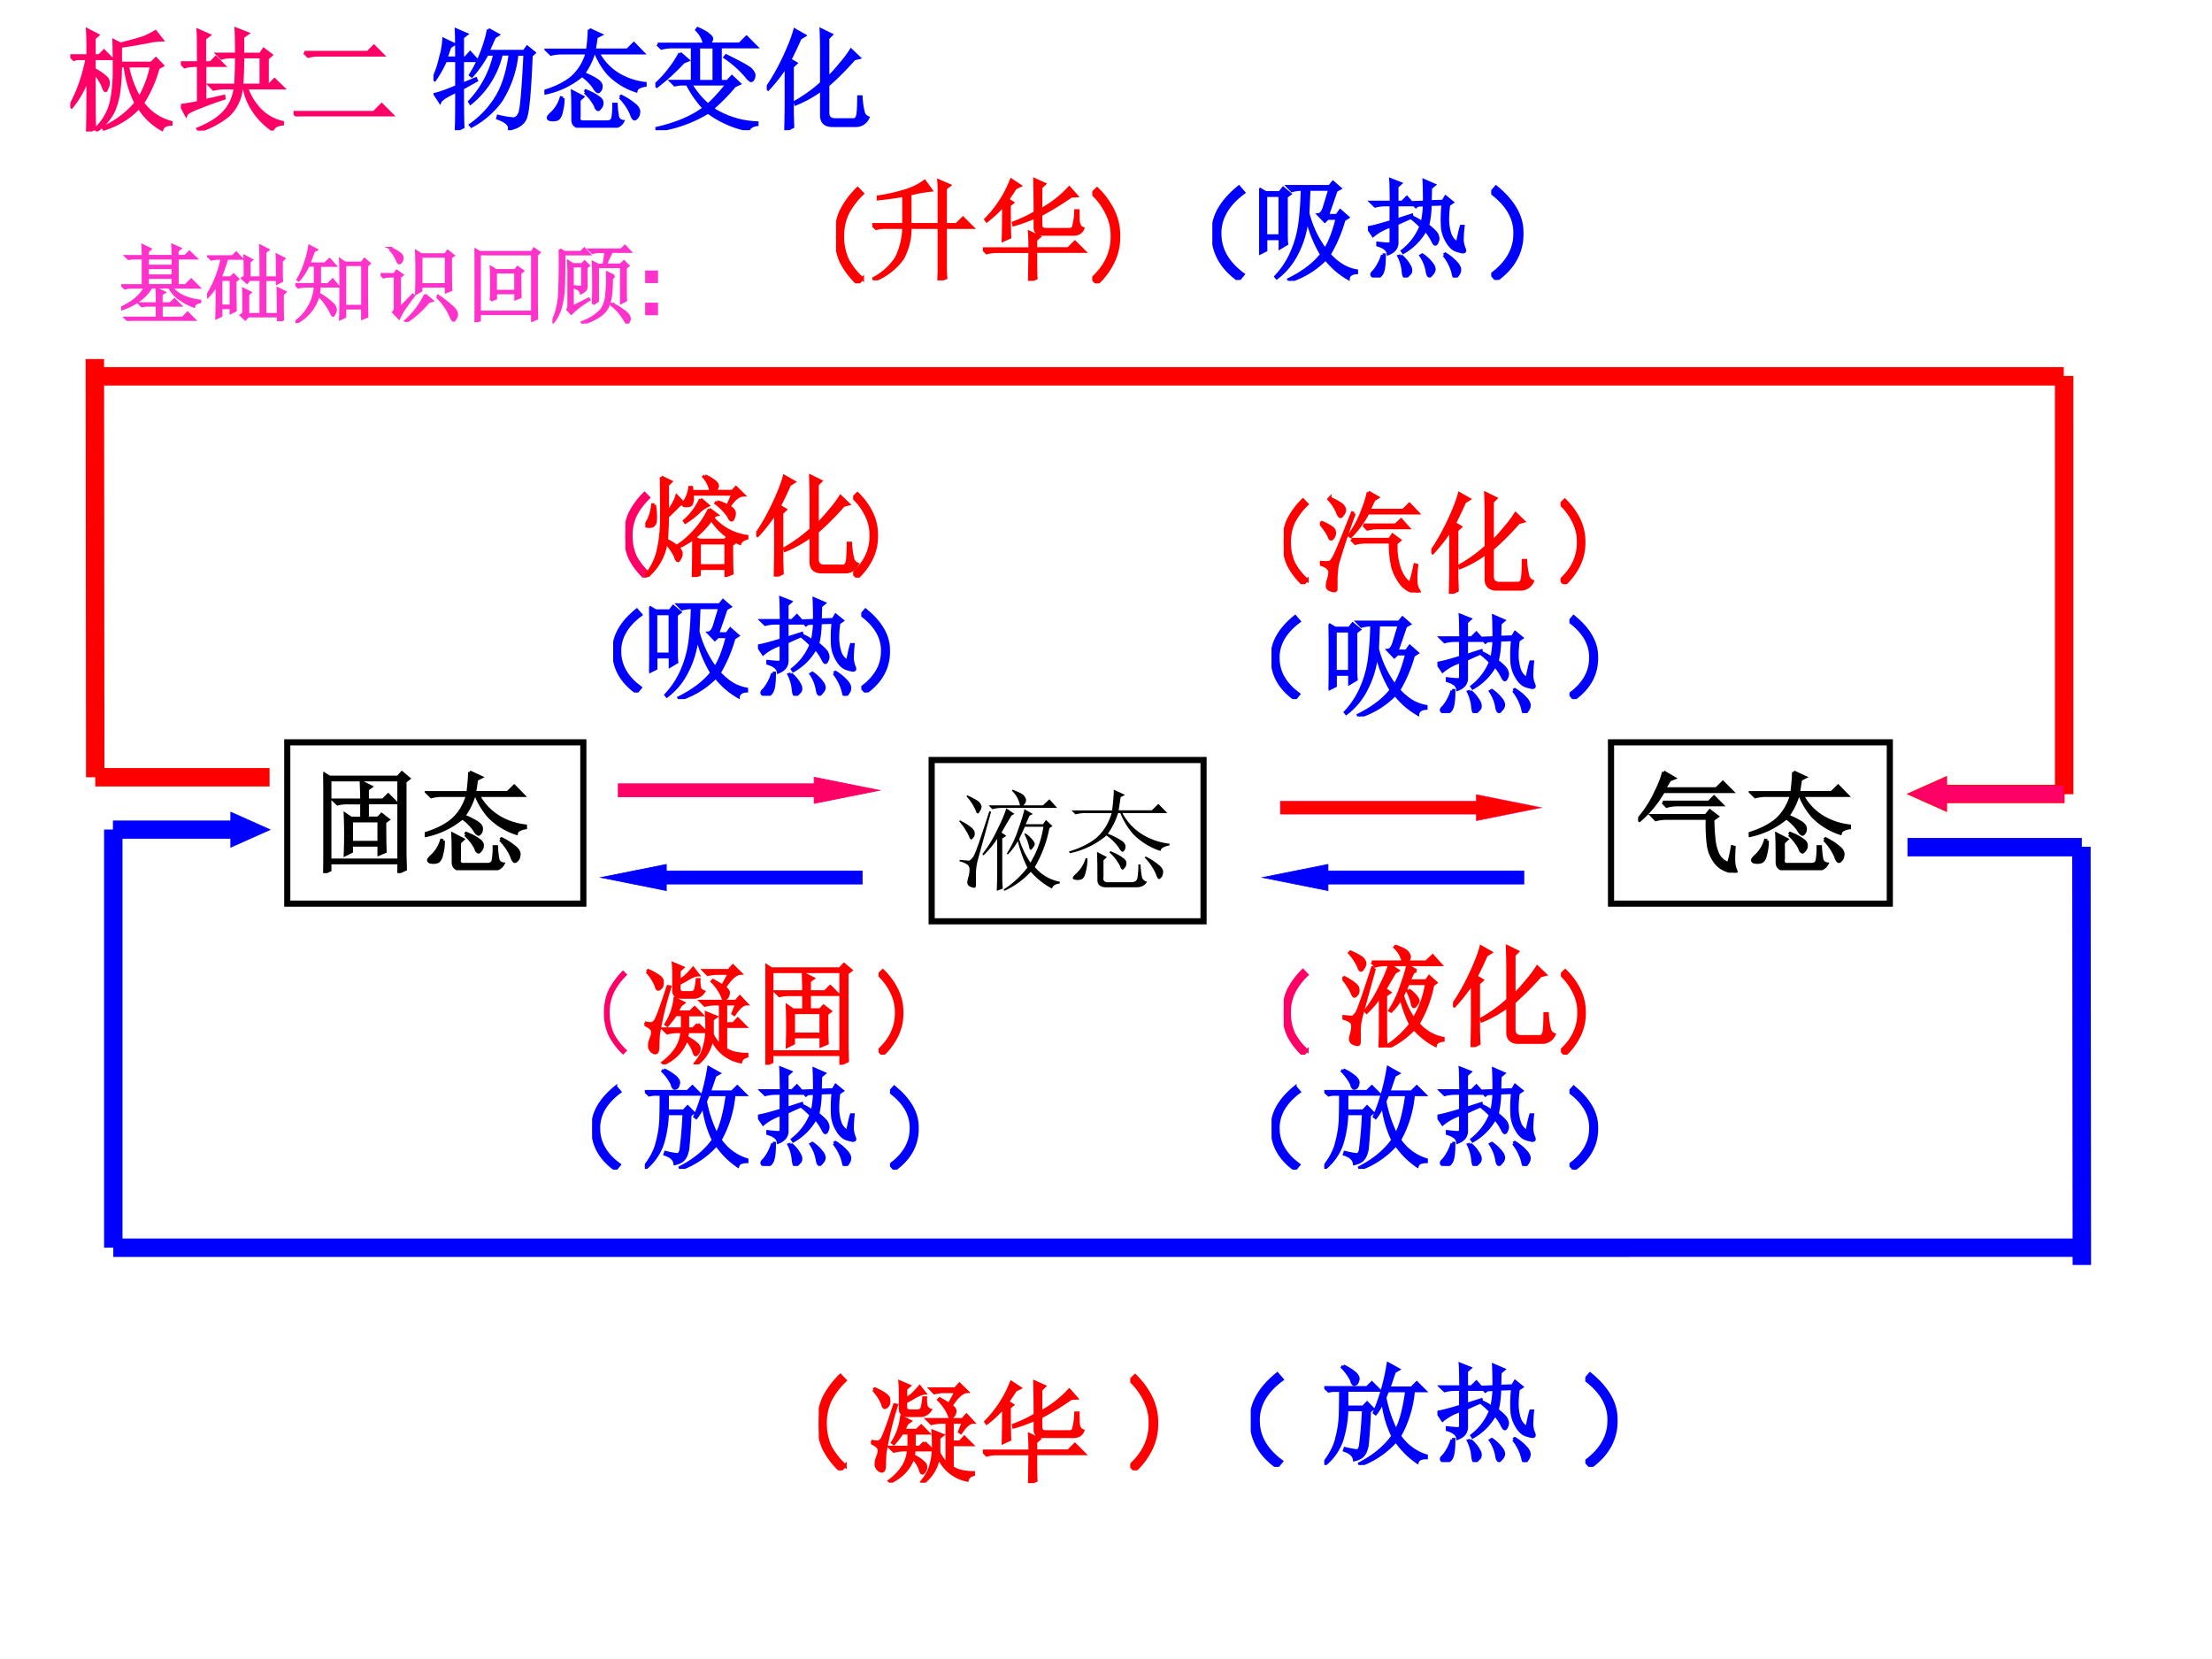 <svg xmlns="http://www.w3.org/2000/svg" xmlns:xlink="http://www.w3.org/1999/xlink" width="960" height="720" viewBox="0 0 720 540"><rect x="0" y="0" width="720" height="540" fill="#333333" stroke="none"/><g data-name="P"><clipPath id="a"><path fill-rule="evenodd" d="M0 540h720V0H0Z"/></clipPath><g clip-path="url(#a)"><path fill="#fff" fill-rule="evenodd" d="M0 540h720V0H0Z"/></g></g><g data-name="P"><path fill="red" fill-rule="evenodd" d="M416.75 260.75h63.75v-2.12l21.25 4.25-21.25 4.25V265h-63.75Z"/><path fill="none" stroke="#f06" stroke-miterlimit="10" stroke-width=".14" d="M416.75 260.75h63.75v-2.12l21.25 4.25-21.25 4.25V265h-63.75Z"/></g><g data-name="P"><symbol id="b"><path d="M-2147483500-2147483500Z"/></symbol><use xlink:href="#b" transform="matrix(32.04 0 0 -32.04 68805370000 -68805370000)"/><use xlink:href="#b" fill="none" stroke="#000" stroke-miterlimit="10" stroke-width=".029" transform="matrix(32.04 0 0 -32.04 68805370000 -68805370000)"/><symbol id="c"><path d="M.238.043.195 0a.72.72 0 0 0-.148.195.544.544 0 0 0-.047.23C0 .513.016.59.047.657a.776.776 0 0 0 .148.2L.238.812a.658.658 0 0 1-.136-.18.474.474 0 0 1-.043-.207.5.5 0 0 1 .043-.211.63.63 0 0 1 .136-.172Z"/></symbol><use xlink:href="#c" fill="#f06" transform="matrix(32.04 0 0 -32.04 203.56 188.018)"/><use xlink:href="#b" fill="#f06" transform="matrix(32.04 0 0 -32.04 68805370000 -68805370000)"/><use xlink:href="#b" fill="#f06" transform="matrix(32.04 0 0 -32.04 68805370000 -68805370000)"/><use xlink:href="#b" fill="#f06" transform="matrix(32.04 0 0 -32.04 68805370000 -68805370000)"/><use xlink:href="#b" fill="#f06" transform="matrix(32.04 0 0 -32.04 68805370000 -68805370000)"/><use xlink:href="#c" fill="none" stroke="#f06" stroke-miterlimit="10" stroke-width=".029" transform="matrix(32.04 0 0 -32.04 203.56 188.018)"/><use xlink:href="#b" fill="none" stroke="#f06" stroke-miterlimit="10" stroke-width=".029" transform="matrix(32.04 0 0 -32.04 68805370000 -68805370000)"/><use xlink:href="#b" fill="none" stroke="#f06" stroke-miterlimit="10" stroke-width=".029" transform="matrix(32.04 0 0 -32.04 68805370000 -68805370000)"/><use xlink:href="#b" fill="none" stroke="#f06" stroke-miterlimit="10" stroke-width=".029" transform="matrix(32.04 0 0 -32.04 68805370000 -68805370000)"/><use xlink:href="#b" fill="none" stroke="#f06" stroke-miterlimit="10" stroke-width=".029" transform="matrix(32.04 0 0 -32.04 68805370000 -68805370000)"/><symbol id="d"><path d="M.238.426a.508.508 0 0 0-.05-.23A.653.653 0 0 0 .043 0L0 .043c.06.055.104.112.133.172a.465.465 0 0 1 .047.21.441.441 0 0 1-.047.208.594.594 0 0 1-.133.18l.043.042A.701.701 0 0 0 .188.656a.508.508 0 0 0 .05-.23Z"/></symbol><use xlink:href="#d" fill="red" transform="matrix(32.04 0 0 -32.04 277.711 188.018)"/><use xlink:href="#d" fill="none" stroke="red" stroke-miterlimit="10" stroke-width=".029" transform="matrix(32.04 0 0 -32.04 277.711 188.018)"/><use xlink:href="#b" fill="red" transform="matrix(32.04 0 0 -32.04 68805370000 -68805370000)"/><use xlink:href="#b" fill="none" stroke="red" stroke-miterlimit="10" stroke-width=".029" transform="matrix(32.04 0 0 -32.04 68805370000 -68805370000)"/></g><g data-name="P"><symbol id="e"><path d="M.24.84.283.79C.134.68.063.552.068.41.07.272.14.152.278.05L.237 0C.076.115 0 .26.006.434c0 .143.077.278.234.406Z"/></symbol><use xlink:href="#e" fill="#00f" transform="matrix(32.04 0 0 -32.04 199.583 225.417)"/><use xlink:href="#e" fill="none" stroke="#00f" stroke-miterlimit="10" stroke-width=".029" transform="matrix(32.04 0 0 -32.04 199.583 225.417)"/><use xlink:href="#b" fill="#00f" transform="matrix(32.04 0 0 -32.04 68805370000 -68805370000)"/><use xlink:href="#b" fill="#00f" transform="matrix(32.04 0 0 -32.04 68805370000 -68805370000)"/><use xlink:href="#b" fill="#00f" transform="matrix(32.04 0 0 -32.04 68805370000 -68805370000)"/><use xlink:href="#b" fill="#00f" transform="matrix(32.04 0 0 -32.04 68805370000 -68805370000)"/><use xlink:href="#b" fill="none" stroke="#00f" stroke-miterlimit="10" stroke-width=".029" transform="matrix(32.04 0 0 -32.04 68805370000 -68805370000)"/><use xlink:href="#b" fill="none" stroke="#00f" stroke-miterlimit="10" stroke-width=".029" transform="matrix(32.04 0 0 -32.04 68805370000 -68805370000)"/><use xlink:href="#b" fill="none" stroke="#00f" stroke-miterlimit="10" stroke-width=".029" transform="matrix(32.04 0 0 -32.04 68805370000 -68805370000)"/><use xlink:href="#b" fill="none" stroke="#00f" stroke-miterlimit="10" stroke-width=".029" transform="matrix(32.04 0 0 -32.04 68805370000 -68805370000)"/><symbol id="f"><path d="M.043.84C.199.712.277.577.277.434.283.259.206.114.047 0L.004.05c.138.102.208.222.21.36C.22.553.149.68 0 .79l.043.05Z"/></symbol><use xlink:href="#f" fill="#00f" transform="matrix(32.04 0 0 -32.04 280.35 225.417)"/><use xlink:href="#f" fill="none" stroke="#00f" stroke-miterlimit="10" stroke-width=".029" transform="matrix(32.04 0 0 -32.04 280.35 225.417)"/><use xlink:href="#b" fill="#00f" transform="matrix(32.04 0 0 -32.04 68805370000 -68805370000)"/><use xlink:href="#b" fill="none" stroke="#00f" stroke-miterlimit="10" stroke-width=".029" transform="matrix(32.04 0 0 -32.04 68805370000 -68805370000)"/></g><g data-name="P"><use xlink:href="#b" transform="matrix(32.04 0 0 -32.04 68805370000 -68805370000)"/><use xlink:href="#c" fill="#f06" transform="matrix(32.04 0 0 -32.04 196.57 343.298)"/><use xlink:href="#b" fill="#f06" transform="matrix(32.04 0 0 -32.04 68805370000 -68805370000)"/><use xlink:href="#b" fill="#f06" transform="matrix(32.04 0 0 -32.04 68805370000 -68805370000)"/><use xlink:href="#b" fill="#f06" transform="matrix(32.04 0 0 -32.04 68805370000 -68805370000)"/><use xlink:href="#b" fill="#f06" transform="matrix(32.04 0 0 -32.04 68805370000 -68805370000)"/><use xlink:href="#b" fill="#f06" transform="matrix(32.04 0 0 -32.04 68805370000 -68805370000)"/><use xlink:href="#d" fill="red" transform="matrix(32.04 0 0 -32.04 285.971 343.298)"/><use xlink:href="#d" fill="none" stroke="red" stroke-miterlimit="10" stroke-width=".029" transform="matrix(32.04 0 0 -32.04 285.971 343.298)"/><use xlink:href="#b" fill="red" transform="matrix(32.04 0 0 -32.04 68805370000 -68805370000)"/><use xlink:href="#b" fill="none" stroke="red" stroke-miterlimit="10" stroke-width=".029" transform="matrix(32.04 0 0 -32.04 68805370000 -68805370000)"/></g><g data-name="P"><use xlink:href="#e" fill="#00f" transform="matrix(32.064 0 0 -32.064 192.727 380.718)"/><use xlink:href="#e" fill="none" stroke="#00f" stroke-miterlimit="10" stroke-width=".029" transform="matrix(32.064 0 0 -32.064 192.727 380.718)"/><use xlink:href="#b" fill="#00f" transform="matrix(32.064 0 0 -32.064 68856909000 -68856909000)"/><use xlink:href="#b" fill="#00f" transform="matrix(32.064 0 0 -32.064 68856909000 -68856909000)"/><use xlink:href="#b" fill="#00f" transform="matrix(32.064 0 0 -32.064 68856909000 -68856909000)"/><use xlink:href="#b" fill="#00f" transform="matrix(32.064 0 0 -32.064 68856909000 -68856909000)"/><use xlink:href="#b" fill="#00f" transform="matrix(32.064 0 0 -32.064 68856909000 -68856909000)"/><use xlink:href="#b" fill="none" stroke="#00f" stroke-miterlimit="10" stroke-width=".029" transform="matrix(32.064 0 0 -32.064 68856909000 -68856909000)"/><use xlink:href="#b" fill="none" stroke="#00f" stroke-miterlimit="10" stroke-width=".029" transform="matrix(32.064 0 0 -32.064 68856909000 -68856909000)"/><use xlink:href="#b" fill="none" stroke="#00f" stroke-miterlimit="10" stroke-width=".029" transform="matrix(32.064 0 0 -32.064 68856909000 -68856909000)"/><use xlink:href="#b" fill="none" stroke="#00f" stroke-miterlimit="10" stroke-width=".029" transform="matrix(32.064 0 0 -32.064 68856909000 -68856909000)"/><use xlink:href="#b" fill="none" stroke="#00f" stroke-miterlimit="10" stroke-width=".029" transform="matrix(32.064 0 0 -32.064 68856909000 -68856909000)"/><use xlink:href="#f" fill="#00f" transform="matrix(32.064 0 0 -32.064 289.692 380.718)"/><use xlink:href="#f" fill="none" stroke="#00f" stroke-miterlimit="10" stroke-width=".029" transform="matrix(32.064 0 0 -32.064 289.692 380.718)"/><use xlink:href="#b" fill="#00f" transform="matrix(32.064 0 0 -32.064 68856909000 -68856909000)"/></g><g data-name="P"><use xlink:href="#b" fill="red" transform="matrix(32.064 0 0 -32.064 68856909000 -68856909000)"/><use xlink:href="#b" fill="none" stroke="red" stroke-miterlimit="10" stroke-width=".029" transform="matrix(32.064 0 0 -32.064 68856909000 -68856909000)"/><use xlink:href="#c" fill="red" transform="matrix(32.064 0 0 -32.064 417.854 190.16)"/><use xlink:href="#b" fill="red" transform="matrix(32.064 0 0 -32.064 68856909000 -68856909000)"/><use xlink:href="#b" fill="red" transform="matrix(32.064 0 0 -32.064 68856909000 -68856909000)"/><use xlink:href="#b" fill="red" transform="matrix(32.064 0 0 -32.064 68856909000 -68856909000)"/><use xlink:href="#b" fill="red" transform="matrix(32.064 0 0 -32.064 68856909000 -68856909000)"/><use xlink:href="#b" fill="red" transform="matrix(32.064 0 0 -32.064 68856909000 -68856909000)"/><use xlink:href="#d" fill="red" transform="matrix(32.064 0 0 -32.064 507.95 190.16)"/><use xlink:href="#c" fill="none" stroke="red" stroke-miterlimit="10" stroke-width=".029" transform="matrix(32.064 0 0 -32.064 417.854 190.16)"/><use xlink:href="#b" fill="none" stroke="red" stroke-miterlimit="10" stroke-width=".029" transform="matrix(32.064 0 0 -32.064 68856909000 -68856909000)"/><use xlink:href="#b" fill="none" stroke="red" stroke-miterlimit="10" stroke-width=".029" transform="matrix(32.064 0 0 -32.064 68856909000 -68856909000)"/><use xlink:href="#b" fill="none" stroke="red" stroke-miterlimit="10" stroke-width=".029" transform="matrix(32.064 0 0 -32.064 68856909000 -68856909000)"/><use xlink:href="#b" fill="none" stroke="red" stroke-miterlimit="10" stroke-width=".029" transform="matrix(32.064 0 0 -32.064 68856909000 -68856909000)"/><use xlink:href="#b" fill="none" stroke="red" stroke-miterlimit="10" stroke-width=".029" transform="matrix(32.064 0 0 -32.064 68856909000 -68856909000)"/><use xlink:href="#d" fill="none" stroke="red" stroke-miterlimit="10" stroke-width=".029" transform="matrix(32.064 0 0 -32.064 507.95 190.16)"/><use xlink:href="#b" fill="red" transform="matrix(32.064 0 0 -32.064 68856909000 -68856909000)"/><use xlink:href="#b" fill="none" stroke="red" stroke-miterlimit="10" stroke-width=".029" transform="matrix(32.064 0 0 -32.064 68856909000 -68856909000)"/></g><g data-name="P"><use xlink:href="#e" fill="#00f" transform="matrix(32.04 0 0 -32.04 413.873 227.557)"/><use xlink:href="#e" fill="none" stroke="#00f" stroke-miterlimit="10" stroke-width=".029" transform="matrix(32.04 0 0 -32.04 413.873 227.557)"/><use xlink:href="#b" fill="#00f" transform="matrix(32.04 0 0 -32.04 68805370000 -68805370000)"/><use xlink:href="#b" fill="#00f" transform="matrix(32.04 0 0 -32.04 68805370000 -68805370000)"/><use xlink:href="#b" fill="#00f" transform="matrix(32.04 0 0 -32.04 68805370000 -68805370000)"/><use xlink:href="#b" fill="#00f" transform="matrix(32.04 0 0 -32.04 68805370000 -68805370000)"/><use xlink:href="#b" fill="#00f" transform="matrix(32.04 0 0 -32.04 68805370000 -68805370000)"/><use xlink:href="#b" fill="none" stroke="#00f" stroke-miterlimit="10" stroke-width=".029" transform="matrix(32.04 0 0 -32.04 68805370000 -68805370000)"/><use xlink:href="#b" fill="none" stroke="#00f" stroke-miterlimit="10" stroke-width=".029" transform="matrix(32.04 0 0 -32.04 68805370000 -68805370000)"/><use xlink:href="#b" fill="none" stroke="#00f" stroke-miterlimit="10" stroke-width=".029" transform="matrix(32.04 0 0 -32.04 68805370000 -68805370000)"/><use xlink:href="#b" fill="none" stroke="#00f" stroke-miterlimit="10" stroke-width=".029" transform="matrix(32.04 0 0 -32.04 68805370000 -68805370000)"/><use xlink:href="#b" fill="none" stroke="#00f" stroke-miterlimit="10" stroke-width=".029" transform="matrix(32.04 0 0 -32.04 68805370000 -68805370000)"/><use xlink:href="#f" fill="#00f" transform="matrix(32.04 0 0 -32.04 510.85 227.557)"/><use xlink:href="#f" fill="none" stroke="#00f" stroke-miterlimit="10" stroke-width=".029" transform="matrix(32.04 0 0 -32.04 510.85 227.557)"/><use xlink:href="#b" fill="#00f" transform="matrix(32.04 0 0 -32.04 68805370000 -68805370000)"/></g><g data-name="P"><use xlink:href="#b" transform="matrix(32.04 0 0 -32.04 68805370000 -68805370000)"/><use xlink:href="#b" fill="none" stroke="#000" stroke-miterlimit="10" stroke-width=".029" transform="matrix(32.04 0 0 -32.04 68805370000 -68805370000)"/><use xlink:href="#c" fill="#f06" transform="matrix(32.04 0 0 -32.04 417.85 343.298)"/><use xlink:href="#b" fill="#f06" transform="matrix(32.04 0 0 -32.04 68805370000 -68805370000)"/><use xlink:href="#b" fill="#f06" transform="matrix(32.04 0 0 -32.04 68805370000 -68805370000)"/><use xlink:href="#b" fill="#f06" transform="matrix(32.04 0 0 -32.04 68805370000 -68805370000)"/><use xlink:href="#b" fill="#f06" transform="matrix(32.04 0 0 -32.04 68805370000 -68805370000)"/><use xlink:href="#b" fill="#f06" transform="matrix(32.04 0 0 -32.04 68805370000 -68805370000)"/><use xlink:href="#c" fill="none" stroke="#f06" stroke-miterlimit="10" stroke-width=".029" transform="matrix(32.04 0 0 -32.04 417.85 343.298)"/><use xlink:href="#b" fill="none" stroke="#f06" stroke-miterlimit="10" stroke-width=".029" transform="matrix(32.04 0 0 -32.04 68805370000 -68805370000)"/><use xlink:href="#b" fill="none" stroke="#f06" stroke-miterlimit="10" stroke-width=".029" transform="matrix(32.04 0 0 -32.04 68805370000 -68805370000)"/><use xlink:href="#b" fill="none" stroke="#f06" stroke-miterlimit="10" stroke-width=".029" transform="matrix(32.04 0 0 -32.04 68805370000 -68805370000)"/><use xlink:href="#b" fill="none" stroke="#f06" stroke-miterlimit="10" stroke-width=".029" transform="matrix(32.04 0 0 -32.04 68805370000 -68805370000)"/><use xlink:href="#b" fill="none" stroke="#f06" stroke-miterlimit="10" stroke-width=".029" transform="matrix(32.04 0 0 -32.04 68805370000 -68805370000)"/><use xlink:href="#d" fill="red" transform="matrix(32.04 0 0 -32.04 508.091 343.298)"/><use xlink:href="#d" fill="none" stroke="red" stroke-miterlimit="10" stroke-width=".029" transform="matrix(32.04 0 0 -32.04 508.091 343.298)"/><use xlink:href="#b" fill="red" transform="matrix(32.04 0 0 -32.04 68805370000 -68805370000)"/><use xlink:href="#b" fill="none" stroke="red" stroke-miterlimit="10" stroke-width=".029" transform="matrix(32.04 0 0 -32.04 68805370000 -68805370000)"/></g><g data-name="P"><use xlink:href="#e" fill="#00f" transform="matrix(32.064 0 0 -32.064 413.887 380.718)"/><use xlink:href="#e" fill="none" stroke="#00f" stroke-miterlimit="10" stroke-width=".029" transform="matrix(32.064 0 0 -32.064 413.887 380.718)"/><use xlink:href="#b" fill="#00f" transform="matrix(32.064 0 0 -32.064 68856909000 -68856909000)"/><use xlink:href="#b" fill="#00f" transform="matrix(32.064 0 0 -32.064 68856909000 -68856909000)"/><use xlink:href="#b" fill="#00f" transform="matrix(32.064 0 0 -32.064 68856909000 -68856909000)"/><use xlink:href="#b" fill="#00f" transform="matrix(32.064 0 0 -32.064 68856909000 -68856909000)"/><use xlink:href="#b" fill="#00f" transform="matrix(32.064 0 0 -32.064 68856909000 -68856909000)"/><use xlink:href="#b" fill="none" stroke="#00f" stroke-miterlimit="10" stroke-width=".029" transform="matrix(32.064 0 0 -32.064 68856909000 -68856909000)"/><use xlink:href="#b" fill="none" stroke="#00f" stroke-miterlimit="10" stroke-width=".029" transform="matrix(32.064 0 0 -32.064 68856909000 -68856909000)"/><use xlink:href="#b" fill="none" stroke="#00f" stroke-miterlimit="10" stroke-width=".029" transform="matrix(32.064 0 0 -32.064 68856909000 -68856909000)"/><use xlink:href="#b" fill="none" stroke="#00f" stroke-miterlimit="10" stroke-width=".029" transform="matrix(32.064 0 0 -32.064 68856909000 -68856909000)"/><use xlink:href="#b" fill="none" stroke="#00f" stroke-miterlimit="10" stroke-width=".029" transform="matrix(32.064 0 0 -32.064 68856909000 -68856909000)"/><use xlink:href="#f" fill="#00f" transform="matrix(32.064 0 0 -32.064 510.852 380.718)"/><use xlink:href="#f" fill="none" stroke="#00f" stroke-miterlimit="10" stroke-width=".029" transform="matrix(32.064 0 0 -32.064 510.852 380.718)"/><use xlink:href="#b" fill="#00f" transform="matrix(32.064 0 0 -32.064 68856909000 -68856909000)"/></g><g data-name="P"><use xlink:href="#b" fill="red" transform="matrix(36 0 0 -36 77309400000 -77309400000)"/><use xlink:href="#b" fill="red" transform="matrix(36 0 0 -36 77309400000 -77309400000)"/><use xlink:href="#b" fill="red" transform="matrix(36 0 0 -36 77309400000 -77309400000)"/><use xlink:href="#b" fill="red" transform="matrix(36 0 0 -36 77309400000 -77309400000)"/><use xlink:href="#b" fill="none" stroke="red" stroke-miterlimit="10" stroke-width=".029" transform="matrix(36 0 0 -36 77309400000 -77309400000)"/><use xlink:href="#b" fill="none" stroke="red" stroke-miterlimit="10" stroke-width=".029" transform="matrix(36 0 0 -36 77309400000 -77309400000)"/><use xlink:href="#b" fill="none" stroke="red" stroke-miterlimit="10" stroke-width=".029" transform="matrix(36 0 0 -36 77309400000 -77309400000)"/><use xlink:href="#b" fill="none" stroke="red" stroke-miterlimit="10" stroke-width=".029" transform="matrix(36 0 0 -36 77309400000 -77309400000)"/><use xlink:href="#c" fill="red" transform="matrix(36 0 0 -36 272.136 92.242)"/><use xlink:href="#b" fill="red" transform="matrix(36 0 0 -36 77309400000 -77309400000)"/><use xlink:href="#b" fill="red" transform="matrix(36 0 0 -36 77309400000 -77309400000)"/><use xlink:href="#b" fill="red" transform="matrix(36 0 0 -36 77309400000 -77309400000)"/><use xlink:href="#b" fill="red" transform="matrix(36 0 0 -36 77309400000 -77309400000)"/><use xlink:href="#d" fill="red" transform="matrix(36 0 0 -36 355.544 92.242)"/><use xlink:href="#c" fill="none" stroke="red" stroke-miterlimit="10" stroke-width=".029" transform="matrix(36 0 0 -36 272.136 92.242)"/><use xlink:href="#b" fill="none" stroke="red" stroke-miterlimit="10" stroke-width=".029" transform="matrix(36 0 0 -36 77309400000 -77309400000)"/><use xlink:href="#b" fill="none" stroke="red" stroke-miterlimit="10" stroke-width=".029" transform="matrix(36 0 0 -36 77309400000 -77309400000)"/><use xlink:href="#b" fill="none" stroke="red" stroke-miterlimit="10" stroke-width=".029" transform="matrix(36 0 0 -36 77309400000 -77309400000)"/><use xlink:href="#b" fill="none" stroke="red" stroke-miterlimit="10" stroke-width=".029" transform="matrix(36 0 0 -36 77309400000 -77309400000)"/><use xlink:href="#d" fill="none" stroke="red" stroke-miterlimit="10" stroke-width=".029" transform="matrix(36 0 0 -36 355.544 92.242)"/></g><g data-name="P" transform="matrix(36 0 0 -36 394.61 91.117)"><use xlink:href="#e" fill="#00f"/><use xlink:href="#e" fill="none" stroke="#00f" stroke-miterlimit="10" stroke-width=".029"/></g><g data-name="P" transform="matrix(36 0 0 -36 77309400000 -77309400000)"><use xlink:href="#b" fill="#00f"/><use xlink:href="#b" fill="#00f"/><use xlink:href="#b" fill="#00f"/><use xlink:href="#b" fill="#00f"/><use xlink:href="#b" fill="none" stroke="#00f" stroke-miterlimit="10" stroke-width=".029"/><use xlink:href="#b" fill="none" stroke="#00f" stroke-miterlimit="10" stroke-width=".029"/><use xlink:href="#b" fill="none" stroke="#00f" stroke-miterlimit="10" stroke-width=".029"/><use xlink:href="#b" fill="none" stroke="#00f" stroke-miterlimit="10" stroke-width=".029"/></g><g data-name="P" transform="matrix(36 0 0 -36 485.398 91.117)"><use xlink:href="#f" fill="#00f"/><use xlink:href="#f" fill="none" stroke="#00f" stroke-miterlimit="10" stroke-width=".029"/></g><use xlink:href="#b" fill="#00f" data-name="P" transform="matrix(36 0 0 -36 77309400000 -77309400000)"/><g data-name="P"><use xlink:href="#b" fill="red" transform="matrix(36.024 0 0 -36.024 77360940000 -77360940000)"/><use xlink:href="#b" fill="red" transform="matrix(36.024 0 0 -36.024 77360940000 -77360940000)"/><use xlink:href="#b" fill="red" transform="matrix(36.024 0 0 -36.024 77360940000 -77360940000)"/><use xlink:href="#b" fill="red" transform="matrix(36.024 0 0 -36.024 77360940000 -77360940000)"/><use xlink:href="#b" fill="none" stroke="red" stroke-miterlimit="10" stroke-width=".029" transform="matrix(36.024 0 0 -36.024 77360940000 -77360940000)"/><use xlink:href="#b" fill="none" stroke="red" stroke-miterlimit="10" stroke-width=".029" transform="matrix(36.024 0 0 -36.024 77360940000 -77360940000)"/><use xlink:href="#b" fill="none" stroke="red" stroke-miterlimit="10" stroke-width=".029" transform="matrix(36.024 0 0 -36.024 77360940000 -77360940000)"/><use xlink:href="#b" fill="none" stroke="red" stroke-miterlimit="10" stroke-width=".029" transform="matrix(36.024 0 0 -36.024 77360940000 -77360940000)"/><use xlink:href="#c" fill="red" transform="matrix(36.024 0 0 -36.024 266.502 478.594)"/><use xlink:href="#b" fill="red" transform="matrix(36.024 0 0 -36.024 77360940000 -77360940000)"/><use xlink:href="#b" fill="red" transform="matrix(36.024 0 0 -36.024 77360940000 -77360940000)"/><use xlink:href="#b" fill="red" transform="matrix(36.024 0 0 -36.024 77360940000 -77360940000)"/><use xlink:href="#b" fill="red" transform="matrix(36.024 0 0 -36.024 77360940000 -77360940000)"/><use xlink:href="#b" fill="red" transform="matrix(36.024 0 0 -36.024 77360940000 -77360940000)"/><use xlink:href="#d" fill="red" transform="matrix(36.024 0 0 -36.024 367.904 478.594)"/><use xlink:href="#c" fill="none" stroke="red" stroke-miterlimit="10" stroke-width=".029" transform="matrix(36.024 0 0 -36.024 266.502 478.594)"/><use xlink:href="#b" fill="none" stroke="red" stroke-miterlimit="10" stroke-width=".029" transform="matrix(36.024 0 0 -36.024 77360940000 -77360940000)"/><use xlink:href="#b" fill="none" stroke="red" stroke-miterlimit="10" stroke-width=".029" transform="matrix(36.024 0 0 -36.024 77360940000 -77360940000)"/><use xlink:href="#b" fill="none" stroke="red" stroke-miterlimit="10" stroke-width=".029" transform="matrix(36.024 0 0 -36.024 77360940000 -77360940000)"/><use xlink:href="#b" fill="none" stroke="red" stroke-miterlimit="10" stroke-width=".029" transform="matrix(36.024 0 0 -36.024 77360940000 -77360940000)"/><use xlink:href="#b" fill="none" stroke="red" stroke-miterlimit="10" stroke-width=".029" transform="matrix(36.024 0 0 -36.024 77360940000 -77360940000)"/><use xlink:href="#d" fill="none" stroke="red" stroke-miterlimit="10" stroke-width=".029" transform="matrix(36.024 0 0 -36.024 367.904 478.594)"/></g><g data-name="P" transform="matrix(36.024 0 0 -36.024 407.105 477.468)"><use xlink:href="#e" fill="#00f"/><use xlink:href="#e" fill="none" stroke="#00f" stroke-miterlimit="10" stroke-width=".029"/></g><g data-name="P" transform="matrix(36.024 0 0 -36.024 77360940000 -77360940000)"><use xlink:href="#b" fill="#00f"/><use xlink:href="#b" fill="#00f"/><use xlink:href="#b" fill="#00f"/><use xlink:href="#b" fill="#00f"/><use xlink:href="#b" fill="#00f"/><use xlink:href="#b" fill="none" stroke="#00f" stroke-miterlimit="10" stroke-width=".029"/><use xlink:href="#b" fill="none" stroke="#00f" stroke-miterlimit="10" stroke-width=".029"/><use xlink:href="#b" fill="none" stroke="#00f" stroke-miterlimit="10" stroke-width=".029"/><use xlink:href="#b" fill="none" stroke="#00f" stroke-miterlimit="10" stroke-width=".029"/><use xlink:href="#b" fill="none" stroke="#00f" stroke-miterlimit="10" stroke-width=".029"/></g><g data-name="P" transform="matrix(36.024 0 0 -36.024 516.02 477.468)"><use xlink:href="#f" fill="#00f"/><use xlink:href="#f" fill="none" stroke="#00f" stroke-miterlimit="10" stroke-width=".029"/></g><use xlink:href="#b" fill="#00f" data-name="P" transform="matrix(36.024 0 0 -36.024 77360940000 -77360940000)"/><path fill="none" stroke="#000" stroke-miterlimit="10" stroke-width="2" d="M524.38 294.13h90.75v-52.5h-90.75Z" data-name="P"/><g data-name="P"><symbol id="g"><path d="M.23.91.324.855.285.84.235.758h.472l.059.058.082-.082H.227A.989.989 0 0 0 .012.473L0 .48C.068.561.12.64.156.72.196.799.22.863.23.91M.223.637H.64l.046.047.07-.07H.36A.338.338 0 0 1 .258.601L.223.637M.125.516h.488l.035.043.067-.051L.675.48c0-.052.003-.108.009-.167A.436.436 0 0 1 .719.168.17.17 0 0 1 .816.082c.01.026.023.077.036.152L.867.23A1.71 1.71 0 0 1 .863.11a.254.254 0 0 1 .02-.094C.888.006.885 0 .875 0a.292.292 0 0 0-.07.02.212.212 0 0 0-.102.07.327.327 0 0 0-.066.148C.627.303.622.388.625.492H.254A.355.355 0 0 1 .16.48L.125.516Z"/></symbol><symbol id="h"><path d="M.406.888.508.841l-.04-.02A10.012 10.012 0 0 0 .45.702H.75l.059.058L.89.677H.484A.502.502 0 0 1 .688.47.592.592 0 0 1 .91.4V.384C.86.376.833.36.828.334a.613.613 0 0 0-.246.152.666.666 0 0 0-.117.191h-.02A.629.629 0 0 0 .352.49.66.66 0 0 0 .465.435C.496.417.512.397.512.376.512.358.508.346.5.337.495.33.49.326.488.326.478.326.465.339.45.365a.433.433 0 0 1-.11.109.748.748 0 0 0-.331-.16L0 .329C.102.36.185.4.25.454c.065.058.11.132.137.223H.152A.355.355 0 0 1 .06.665L.023.701h.368C.4.776.406.839.406.888M.168.267A.456.456 0 0 0 .152.142C.145.108.132.087.117.079A.096.096 0 0 0 .082.072a.145.145 0 0 0-.035.004C.039.08.035.086.035.09c0 .008.01.021.031.04a.31.31 0 0 1 .086.14L.168.267m.2.055.007.011c.05-.02.086-.04.11-.058C.51.259.521.242.52.224A.058.058 0 0 0 .504.181C.496.171.49.165.488.165c-.01 0-.02.012-.027.036a.432.432 0 0 1-.094.12M.684.276l.011.008a.597.597 0 0 0 .13-.086C.847.176.856.155.851.134.849.114.842.1.832.091.824.083.819.08.816.08c-.01 0-.02.016-.03.047a.501.501 0 0 1-.102.149M.258.079c0 .107-.001.19-.004.247l.09-.047L.313.25V.1C.306.065.323.049.358.052h.207c.032 0 .05.013.055.04a.677.677 0 0 1 .008.12h.02A.823.823 0 0 1 .66.102.055.055 0 0 1 .707.057C.687.02.65.003.597.006H.364C.29 0 .255.024.258.078Z"/></symbol><use xlink:href="#g" transform="matrix(36 0 0 -36 533.217 284.055)"/><use xlink:href="#h" transform="matrix(36 0 0 -36 569.196 283.258)"/><use xlink:href="#g" fill="none" stroke="#000" stroke-miterlimit="10" stroke-width=".029" transform="matrix(36 0 0 -36 533.217 284.055)"/><use xlink:href="#h" fill="none" stroke="#000" stroke-miterlimit="10" stroke-width=".029" transform="matrix(36 0 0 -36 569.196 283.258)"/><symbol id="i"><path d="M-2147483500-2147483500Z"/></symbol><use xlink:href="#i" transform="matrix(36 0 0 -36 77309400000 -77309400000)"/></g><g data-name="P"><path fill="#00f" fill-rule="evenodd" d="M496 287.75h-63.75v2.12L411 285.62l21.25-4.25v2.13H496Z"/><path fill="none" stroke="#00f" stroke-miterlimit="10" stroke-width=".25" d="M496 287.75h-63.75v2.12L411 285.62l21.25-4.25v2.13H496Z"/></g><g data-name="P"><path fill="#00f" fill-rule="evenodd" d="M280.63 287.75h-63.75v2.12l-21.25-4.25 21.25-4.25v2.13h63.75Z"/><path fill="none" stroke="#00f" stroke-miterlimit="10" stroke-width=".25" d="M280.63 287.75h-63.75v2.12l-21.25-4.25 21.25-4.25v2.13h63.75Z"/></g><g data-name="P"><path fill="#f06" fill-rule="evenodd" d="M201.25 255.12H265V253l21.25 4.25L265 261.5v-2.13h-63.75Z"/><path fill="none" stroke="#f06" stroke-miterlimit="10" stroke-width=".25" d="M201.25 255.12H265V253l21.25 4.25L265 261.5v-2.13h-63.75Z"/></g><path fill="none" stroke="#000" stroke-miterlimit="10" stroke-width="2" d="M303.25 299.88h88.5v-52.5h-88.5Z" data-name="P"/><g data-name="P"><symbol id="j"><path d="M.266.773H.55a.246.246 0 0 1-.074.133l.007.008C.547.891.582.871.59.855.6.842.605.831.605.82.605.805.598.79.582.773h.176l.058.055.07-.078H.396A.355.355 0 0 1 .3.738L.266.773M.39.148C.39.107.39.064.395.02L.34 0c.002.057.004.11.004.156V.47A.823.823 0 0 0 .219.32L.21.332C.263.4.309.475.348.559c.041.083.067.145.078.187L.5.696.473.68a11.328 11.328 0 0 1-.09-.153l.043-.03L.39.472V.148m.277.547L.637.68A3.354 3.354 0 0 1 .602.602h.156L.785.64.844.586.816.566A1.102 1.102 0 0 0 .684.215.39.39 0 0 1 .91.082V.066C.868.061.845.046.84.02a.659.659 0 0 0-.192.152A.744.744 0 0 0 .41 0L.402.012A.847.847 0 0 1 .617.21C.578.289.55.368.531.449a.585.585 0 0 0-.09-.12L.43.335c.044.07.08.144.105.223.029.08.047.14.055.18L.668.694M.594.578.543.468A.783.783 0 0 1 .645.255a.896.896 0 0 1 .117.324H.594M.598.52A.275.275 0 0 0 .672.45.086.086 0 0 0 .684.425C.684.416.678.404.668.39.658.378.651.37.648.37c-.007 0-.013.01-.015.027A.455.455 0 0 1 .59.512L.598.52M.289.715C.214.444.172.292.164.258A.493.493 0 0 1 .152.14V.05C.152.035.147.027.137.027a.118.118 0 0 0-.04.012.04.04 0 0 0-.023.04c0 .01.004.028.012.054.005.02.008.04.008.058a.058.058 0 0 1-.016.043.185.185 0 0 1-.074.032V.28C.05.276.079.273.09.273.1.276.113.288.129.31c.016.023.064.16.144.41L.29.715M.008.637C.094.592.138.557.14.53.143.508.139.491.129.481.12.47.115.464.109.464.102.465.094.477.086.5A.598.598 0 0 1 0 .629l.008.008m.066.226C.147.83.186.805.191.79.2.776.203.767.203.762A.08.08 0 0 0 .187.719C.18.706.173.699.169.699.16.7.154.71.148.73a.477.477 0 0 1-.082.125l.008.008Z"/></symbol><use xlink:href="#j" transform="matrix(36 0 0 -36 312.197 289.956)"/><use xlink:href="#h" transform="matrix(36 0 0 -36 347.916 289.018)"/><symbol id="k"><path d="M-2147483500-2147483500Z"/></symbol><use xlink:href="#k" transform="matrix(36 0 0 -36 77309400000 -77309400000)"/></g><path fill="none" stroke="#000" stroke-miterlimit="10" stroke-width="2" d="M93.5 294.13h96.375v-52.5H93.5Z" data-name="P"/><g data-name="P"><symbol id="l"><path d="M.555.46c0-.127.001-.215.004-.265L.504.172v.082h-.25V.195L.199.168a4.411 4.411 0 0 1 0 .363L.25.496h.098v.14H.223A.355.355 0 0 1 .129.626L.094.66h.254c0 .05-.002.104-.004.164L.43.781.398.758V.66H.54l.047.047.07-.07H.398v-.14h.098L.527.53.586.484.555.461M.254.473V.277h.25v.196h-.25M0 0c.003.068.004.117.004.148v.586c0 .045-.001.1-.004.168L.055.867h.62l.036.04.062-.052L.738.828V.211C.738.159.74.1.742.035L.684.008v.086H.059V.027L0 0m.059.844V.117h.625v.727H.059Z"/></symbol><use xlink:href="#l" transform="matrix(36 0 0 -36 105.23 284.196)"/><use xlink:href="#h" transform="matrix(36 0 0 -36 138.256 283.258)"/><use xlink:href="#l" fill="none" stroke="#000" stroke-miterlimit="10" stroke-width=".029" transform="matrix(36 0 0 -36 105.23 284.196)"/><use xlink:href="#h" fill="none" stroke="#000" stroke-miterlimit="10" stroke-width=".029" transform="matrix(36 0 0 -36 138.256 283.258)"/><use xlink:href="#i" transform="matrix(36 0 0 -36 77309400000 -77309400000)"/></g><path fill="none" stroke="#00f" stroke-linejoin="round" stroke-width="6" d="M677.63 275.75h-56.75M677.63 406.12l-640.755.01M36.875 270v136.12M677.5 275.62l.13 136.13" data-name="P"/><g data-name="P"><path fill="#00f" fill-rule="evenodd" d="M36.875 267.22h38.25v-2.85l12.75 5.69-12.75 5.69v-2.84h-38.25Z"/><path fill="none" stroke="#00f" stroke-miterlimit="8" stroke-width=".25" d="M36.875 267.22h38.25v-2.85l12.75 5.69-12.75 5.69v-2.84h-38.25Z"/></g><path fill="none" stroke="red" stroke-linejoin="round" stroke-width="6" d="M31 253h56.75M31 122.5h640.75M671.88 258.5l-.01-136.13M31 253l-.125-136.13" data-name="P"/><g data-name="P"><path fill="#f06" fill-rule="evenodd" d="M671.88 261.28h-38.25v2.85l-12.75-5.69 12.75-5.69v2.84h38.25Z"/><path fill="none" stroke="red" stroke-miterlimit="8" stroke-width=".25" d="M671.88 261.28h-38.25v2.85l-12.75-5.69 12.75-5.69v2.84h38.25Z"/></g><g data-name="P"><symbol id="m"><path d="M.793.574a1.111 1.111 0 0 0-.14-.316A.459.459 0 0 1 .91.082V.066C.863.064.836.048.828.02a.57.57 0 0 0-.207.199.723.723 0 0 0-.316-.196L.297.035a.796.796 0 0 1 .297.223.995.995 0 0 0-.098.336H.453C.453.529.45.46.441.387a.678.678 0 0 0-.05-.2.474.474 0 0 0-.149-.175L.23.023a.486.486 0 0 1 .141.243c.018.088.027.178.027.27 0 .093 0 .188-.003.284L.453.79c.12.03.195.052.227.065a.945.945 0 0 1 .09.047L.828.828A.614.614 0 0 1 .707.813 6.74 6.74 0 0 0 .453.77V.617h.281l.04.04.058-.06L.793.575m-.277.02A.952.952 0 0 1 .625.3a.984.984 0 0 1 .11.293h-.22m-.3-.059c0-.284.001-.453.004-.508L.156 0C.16.117.16.281.16.492a.868.868 0 0 0-.148-.27L0 .23C.07.355.121.5.152.66h-.09L.033.652 0 .684h.16C.16.777.16.855.156.918l.09-.047L.215.844v-.16h.047l.043.043L.37.66H.215V.56a.48.48 0 0 0 .11-.075.073.073 0 0 0 .019-.046.097.097 0 0 0-.012-.043C.327.379.322.37.32.37c-.008 0-.015.013-.023.04a.445.445 0 0 1-.082.124Z"/></symbol><symbol id="n"><path d="M.559.668C.559.579.556.493.55.41h.176v.258H.559M.504.691c0 .1-.001.175-.004.227l.102-.04-.043-.03V.69h.16L.75.734l.066-.05L.781.652V.41h.016l.05.05.075-.073H.594A.536.536 0 0 1 .719.184a.406.406 0 0 1 .199-.11V.06C.871.056.841.039.828.008A.649.649 0 0 0 .652.19a.548.548 0 0 0-.078.196H.547A.386.386 0 0 0 .43.14.792.792 0 0 0 .168 0L.156.016c.102.041.18.09.235.148a.393.393 0 0 1 .101.223H.391A.355.355 0 0 1 .297.375L.262.41h.234c.005.076.008.162.008.258H.46A.355.355 0 0 1 .367.656L.332.691h.172M.16.613C.16.762.16.86.156.906L.254.863.214.832V.613H.27L.316.66l.07-.07H.216V.27l.172.039L.39.293A3.746 3.746 0 0 1 .125.195C.078.175.052.158.047.145L.004.227C.04.232.092.24.16.254V.59H.13A.355.355 0 0 1 .035.578L0 .613h.16Z"/></symbol><symbol id="o"><path d="M.098.578h.574l.055.055.078-.078H.223a.34.34 0 0 1-.09-.012L.098.578M0 .035h.727l.07.07L.89.012H.133A.372.372 0 0 1 .035 0L0 .035Z"/></symbol><use xlink:href="#m" fill="#f06" transform="matrix(36 0 0 -36 22.883 42.797)"/><use xlink:href="#n" fill="#f06" transform="matrix(36 0 0 -36 58.862 42.516)"/><use xlink:href="#o" fill="#f06" transform="matrix(36 0 0 -36 95.545 37.875)"/><use xlink:href="#m" fill="none" stroke="#f06" stroke-miterlimit="8" stroke-width=".029" transform="matrix(36 0 0 -36 22.883 42.797)"/><use xlink:href="#n" fill="none" stroke="#f06" stroke-miterlimit="8" stroke-width=".029" transform="matrix(36 0 0 -36 58.862 42.516)"/><use xlink:href="#o" fill="none" stroke="#f06" stroke-miterlimit="8" stroke-width=".029" transform="matrix(36 0 0 -36 95.545 37.875)"/><use xlink:href="#i" fill="#f06" transform="matrix(36 0 0 -36 77309400000 -77309400000)"/><symbol id="p"><path d="M.496.91.582.863.551.843A25.039 25.039 0 0 0 .492.712H.82L.848.75.91.7.883.675C.87.356.853.168.832.113.812.061.763.027.688.012.693.05.657.083.582.109l.004.016A.76.76 0 0 1 .723.102c.023 0 .043.016.058.05.016.037.031.215.047.535H.754A.964.964 0 0 0 .609.267a.782.782 0 0 0-.265-.23l-.008.01a.845.845 0 0 1 .238.255c.058.096.098.225.121.387H.613A.801.801 0 0 0 .336.245L.328.258a.91.91 0 0 1 .227.43h-.07A1.07 1.07 0 0 0 .347.491L.336.5c.047.076.083.151.11.227.028.078.045.139.05.183M.262.414l.12.05L.388.45.262.38c0-.17.001-.287.004-.352L.207 0C.21.055.211.173.211.355.12.314.069.281.059.258L.016.324c.044.01.109.034.195.07V.63H.109A1.093 1.093 0 0 0 .012.457L0 .465C.029.525.05.59.066.66a.7.7 0 0 1 .028.16l.09-.043L.148.754A4.045 4.045 0 0 1 .113.652h.098C.21.777.21.862.207.906l.09-.039L.262.84V.652h.027L.332.7.395.63H.262V.414Z"/></symbol><symbol id="q"><path d="M.39.754V.44h.141v.313h-.14M.02.777h.425a.256.256 0 0 1-.07.13l.008.011C.43.898.463.878.48.863.5.848.508.836.508.828c0-.015-.01-.032-.031-.05h.285L.824.84.91.754H.586V.44h.066l.04.043.066-.062-.043-.02A1.671 1.671 0 0 0 .512.195.79.79 0 0 1 .918.066V.051C.878.046.853.03.84.004a.884.884 0 0 0-.363.16A1.2 1.2 0 0 0 .016 0L.012.016c.18.041.323.102.43.183a.93.93 0 0 0-.153.219H.22L.176.41.145.441h.19v.313H.149A.355.355 0 0 1 .055.742L.02.777M.316.418c.047-.076.1-.14.16-.191.053.046.111.11.176.191H.316M.223.695l.07-.062-.04-.016A1.914 1.914 0 0 0 .013.398L0 .41a.95.95 0 0 1 .129.14.945.945 0 0 1 .094.145M.64.672C.779.604.854.562.867.543.883.525.891.509.891.496A.07.07 0 0 0 .883.465C.878.455.873.449.867.449.857.45.841.464.82.492A.974.974 0 0 1 .63.66L.64.672Z"/></symbol><symbol id="r"><path d="M.172 0c.002.083.004.163.004.238v.344a1.572 1.572 0 0 0-.164-.21L0 .381c.057.082.11.175.16.282.05.107.08.188.094.242L.34.856.3.831A3.603 3.603 0 0 0 .208.637L.262.605.23.575V.147L.234.031.172 0m.324.426v.281c0 .057-.001.124-.004.2l.09-.044L.551.832V.469c.036.034.075.077.117.129a.955.955 0 0 1 .094.125l.07-.067L.789.645A2.572 2.572 0 0 0 .551.406V.16C.55.116.573.094.617.094h.168c.021 0 .034.017.04.05.004.034.007.086.007.157h.02a.702.702 0 0 1 .02-.14.07.07 0 0 1 .042-.048.118.118 0 0 0-.113-.07H.594c-.065 0-.098.03-.098.09V.37A1.017 1.017 0 0 0 .262.238L.258.254c.091.052.17.11.238.172Z"/></symbol><use xlink:href="#p" fill="#00f" transform="matrix(36 0 0 -36 141.086 42.375)"/><use xlink:href="#h" fill="#00f" transform="matrix(36 0 0 -36 177.206 41.578)"/><use xlink:href="#q" fill="#00f" transform="matrix(36 0 0 -36 213.326 42.375)"/><use xlink:href="#r" fill="#00f" transform="matrix(36 0 0 -36 249.587 42.375)"/><use xlink:href="#p" fill="none" stroke="#00f" stroke-miterlimit="8" stroke-width=".029" transform="matrix(36 0 0 -36 141.086 42.375)"/><use xlink:href="#h" fill="none" stroke="#00f" stroke-miterlimit="8" stroke-width=".029" transform="matrix(36 0 0 -36 177.206 41.578)"/><use xlink:href="#q" fill="none" stroke="#00f" stroke-miterlimit="8" stroke-width=".029" transform="matrix(36 0 0 -36 213.326 42.375)"/><use xlink:href="#r" fill="none" stroke="#00f" stroke-miterlimit="8" stroke-width=".029" transform="matrix(36 0 0 -36 249.587 42.375)"/><use xlink:href="#i" fill="#00f" transform="matrix(36 0 0 -36 77309400000 -77309400000)"/></g><g data-name="P"><symbol id="s"><path d="M.418.203c0 .065-.001.123-.004.172l.09-.043L.469.309V.203h.105L.621.25l.07-.07H.47V.035h.246l.058.059.082-.082H.18A.355.355 0 0 1 .086 0L.05.035h.367V.18H.285L.242.172.211.203h.207m.184.55c0 .048-.002.09-.004.13l.09-.04L.655.817V.754h.09l.05.05L.872.73H.656V.414H.75L.816.48l.09-.09h-.32A.39.39 0 0 1 .742.278.641.641 0 0 1 .918.234V.22C.876.21.853.194.848.168a.747.747 0 0 0-.176.094.386.386 0 0 0-.11.129h-.21A.557.557 0 0 0 .199.23.748.748 0 0 0 .004.136L0 .152C.078.19.14.228.184.27A.46.46 0 0 1 .28.39H.137A.355.355 0 0 1 .043.38L.008.414h.246V.73H.129L.086.723l-.031.03h.199C.254.797.253.838.25.88L.34.836.309.809V.754h.293M.309.73V.64h.293v.09H.309m0-.113v-.09h.293v.09H.309m0-.113v-.09h.293v.09H.309Z"/></symbol><symbol id="t"><path d="M.816.508c0 .117 0 .206-.003.265L.897.73.868.7c0-.115 0-.192.003-.231L.816.44v.043h-.14V.082h.152l-.004.3L.91.34.88.312C.879.168.88.07.883.02L.828 0v.059H.477L.445.023.395.07l.03.024c0 .14 0 .234-.003.281l.082-.04L.477.31V.082h.148v.402H.492L.465.45.41.5l.031.02c0 .07 0 .15-.004.238L.52.715.492.69V.508h.133c0 .125-.001.249-.004.37l.09-.046L.676.805V.508h.14M.164.484V.18h.113v.304H.164M.328.47C.328.297.33.182.332.125L.277.098v.058H.164V.063L.11.038c.003.065.004.193.004.383A.993.993 0 0 0 .008.285L0 .297A1.3 1.3 0 0 1 .172.73H.145A.355.355 0 0 1 .05.72L.016.754h.28L.34.797.402.73H.234A3.067 3.067 0 0 0 .156.508h.117L.31.543l.05-.05L.33.468Z"/></symbol><symbol id="u"><path d="M.832.664c0-.323.001-.52.004-.59L.78.051v.12H.578v-.1L.523.046C.526.094.527.21.527.395c0 .184-.001.299-.004.343L.578.7h.195l.032.043.058-.05L.832.663M.578.676v-.48h.203v.48H.578M.164.895.246.852.215.836A4.996 4.996 0 0 0 .16.69h.184l.054.051.067-.074h-.18V.449H.38l.055.055L.5.426H.281A.526.526 0 0 0 .273.34.817.817 0 0 0 .45.207C.462.187.47.168.47.152A.097.097 0 0 0 .457.11C.449.094.444.086.441.086c-.007 0-.014.008-.02.023a.615.615 0 0 1-.054.094A.527.527 0 0 1 .27.32.508.508 0 0 0 .008 0L0 .012a.554.554 0 0 1 .23.414H.13A.355.355 0 0 1 .035.414L0 .45h.23v.219H.152A.727.727 0 0 0 .04.496L.027.504c.037.06.067.128.09.203a.97.97 0 0 1 .047.188Z"/></symbol><symbol id="v"><path d="M.473.762V.437h.289v.325h-.29M.817.75A11 11 0 0 1 .82.371L.762.348v.066h-.29v-.05L.415.331a6.501 6.501 0 0 1 0 .492L.473.785h.28l.028.04.067-.052L.816.75M.52.316l.082-.07L.559.234A1.168 1.168 0 0 0 .3 0L.289.012a.926.926 0 0 1 .23.304M.657.293l.012.012C.733.26.783.223.816.19A.18.18 0 0 0 .883.11.066.066 0 0 0 .875.047C.865.026.857.016.852.016c-.013 0-.026.02-.04.058a.721.721 0 0 1-.156.219m-.55.555.007.011a.617.617 0 0 0 .11-.062C.246.779.257.759.253.738A.073.073 0 0 0 .235.695C.227.688.221.684.22.684c-.01 0-.021.014-.032.043a.398.398 0 0 1-.082.12M.223.16l.152.156.012-.011A4.024 4.024 0 0 1 .273.148.8.8 0 0 1 .215.043l-.067.07c.013.013.02.03.02.051v.367H.109A.289.289 0 0 1 .035.52L0 .555h.16l.027.039.067-.047L.223.52V.16Z"/></symbol><symbol id="w"><path d="M.246.582V.363h.23v.219h-.23M.191.254a4.15 4.15 0 0 1 0 .387L.25.605h.223L.5.641.563.598.53.57c0-.143.002-.235.004-.277L.477.27v.07h-.23V.277L.19.254M.723.78V.25c0-.06.001-.129.004-.207L.672.02v.078H.059V.023L0 0c.003.07.004.212.004.426C.004.639.003.78 0 .852L.059.816h.609l.023.04.063-.043L.723.78M.059.793V.121h.613v.672H.059Z"/></symbol><symbol id="x"><path d="M.086.863.14.832h.191l.04.04L.43.808H.137C.137.592.134.45.129.383A1.084 1.084 0 0 0 .098.195a.484.484 0 0 0-.09-.18L0 .024c.052.105.08.228.082.372.005.143.007.299.004.468m.102-.25c0 .034-.002.07-.004.11L.238.69h.106l.031.032.047-.047L.395.652V.434C.395.413.389.397.379.387A.182.182 0 0 0 .332.355C.327.387.298.41.246.422v.012A.853.853 0 0 1 .328.426c.013 0 .02.008.02.023v.219H.234V.195L.422.29.43.277a1.04 1.04 0 0 1-.211-.16L.176.164a.09.09 0 0 1 .012.047v.402M.472.227a6.18 6.18 0 0 1 0 .488L.53.684h.067c.01.057.017.108.02.152h-.06A.355.355 0 0 1 .466.824L.43.86H.8l.044.043.062-.066H.691a1.359 1.359 0 0 1-.07-.152h.172l.039.039.05-.051-.03-.024V.41c0-.044 0-.091.003-.14L.801.242V.66H.527V.262L.473.227m.246.328L.69.523c0-.13-.01-.225-.03-.285a.262.262 0 0 0-.099-.14A.666.666 0 0 0 .349 0L.344.016a.562.562 0 0 1 .222.14c.037.047.058.11.063.188.008.078.01.161.008.25l.082-.04M.699.228A.68.68 0 0 0 .871.113C.89.093.898.073.898.055A.067.067 0 0 0 .887.023C.882.01.877.003.87.003.866.004.86.01.851.024a.604.604 0 0 1-.16.191L.7.228Z"/></symbol><use xlink:href="#s" fill="#f3c" transform="matrix(27.96 0 0 -27.96 39.42 104.457)"/><use xlink:href="#t" fill="#f3c" transform="matrix(27.96 0 0 -27.96 67.391 104.566)"/><use xlink:href="#u" fill="#f3c" transform="matrix(27.96 0 0 -27.96 96.126 105.112)"/><use xlink:href="#v" fill="#f3c" transform="matrix(27.96 0 0 -27.96 123.879 104.784)"/><use xlink:href="#w" fill="#f3c" transform="matrix(27.96 0 0 -27.96 154.47 104.894)"/><use xlink:href="#x" fill="#f3c" transform="matrix(27.96 0 0 -27.96 179.82 105.33)"/><use xlink:href="#s" fill="none" stroke="#f3c" stroke-miterlimit="8" stroke-width=".029" transform="matrix(27.96 0 0 -27.96 39.42 104.457)"/><use xlink:href="#t" fill="none" stroke="#f3c" stroke-miterlimit="8" stroke-width=".029" transform="matrix(27.96 0 0 -27.96 67.391 104.566)"/><use xlink:href="#u" fill="none" stroke="#f3c" stroke-miterlimit="8" stroke-width=".029" transform="matrix(27.96 0 0 -27.96 96.126 105.112)"/><use xlink:href="#v" fill="none" stroke="#f3c" stroke-miterlimit="8" stroke-width=".029" transform="matrix(27.96 0 0 -27.96 123.879 104.784)"/><use xlink:href="#w" fill="none" stroke="#f3c" stroke-miterlimit="8" stroke-width=".029" transform="matrix(27.96 0 0 -27.96 154.47 104.894)"/><use xlink:href="#x" fill="none" stroke="#f3c" stroke-miterlimit="8" stroke-width=".029" transform="matrix(27.96 0 0 -27.96 179.82 105.33)"/></g><g data-name="P"><symbol id="y"><path d="M.15.146H0V0h.15v.146m0 .374H0V.374h.15V.52Z"/></symbol><use xlink:href="#y" fill="#f3c" transform="matrix(27.96 0 0 -27.96 209.99 102.6)"/></g><use xlink:href="#i" fill="#f3c" data-name="P" transform="matrix(27.96 0 0 -27.96 60043638000 -60043638000)"/><use xlink:href="#i" fill="#f3c" data-name="P" transform="matrix(24 0 0 -24 51539605000 -51539605000)"/><g data-name="P"><symbol id="z"><path d="M.012.016a.55.55 0 0 1 .207.187.645.645 0 0 1 .066.277H.13A.355.355 0 0 1 .035.47L0 .504h.285V.77a2.829 2.829 0 0 0-.23-.032v.016c.083.013.164.031.242.055a.58.58 0 0 1 .176.086L.53.816A1.232 1.232 0 0 1 .34.781V.504h.265v.305c0 .026 0 .056-.003.09l.093-.04L.66.832V.504h.102L.82.562.902.48H.66V.137C.66.103.661.065.664.023L.602 0l.003.078V.48H.34A.54.54 0 0 0 .27.195.58.58 0 0 0 .023.004L.012.016Z"/></symbol><symbol id="A"><path d="M.238.684c0-.151.002-.248.004-.29L.184.368c.002.055.004.162.004.32A.95.95 0 0 0 .035.543L.027.555a1.047 1.047 0 0 1 .23.355L.333.86.293.84.223.734.266.707.238.684M.473.617C.473.766.47.865.469.914L.555.875.523.844V.64a.99.99 0 0 1 .258.2L.844.769.797.766A2.721 2.721 0 0 0 .523.598V.504c0-.026.015-.04.043-.04h.22c.017 0 .03.009.034.024a.562.562 0 0 1 .02.145h.02c0-.04 0-.074.003-.106C.868.5.882.48.903.473.888.436.856.419.804.422H.543c-.047 0-.07.02-.07.062v.094A1.477 1.477 0 0 0 .28.508L.277.523c.081.032.146.063.196.094M.422 0l.004.266H.129A.355.355 0 0 1 .035.254L0 .289h.426c0 .065-.002.115-.004.149l.086-.04L.477.371V.29h.296l.059.059.082-.082H.477c0-.128 0-.209.003-.243L.422 0Z"/></symbol><use xlink:href="#z" fill="red" transform="matrix(36 0 0 -36 283.928 91.265)"/><use xlink:href="#A" fill="red" transform="matrix(36 0 0 -36 319.93 91.406)"/><use xlink:href="#z" fill="none" stroke="red" stroke-miterlimit="8" stroke-width=".029" transform="matrix(36 0 0 -36 283.928 91.265)"/><use xlink:href="#A" fill="none" stroke="red" stroke-miterlimit="8" stroke-width=".029" transform="matrix(36 0 0 -36 319.93 91.406)"/><use xlink:href="#i" fill="red" transform="matrix(36 0 0 -36 77309400000 -77309400000)"/></g><g data-name="P"><symbol id="B"><path d="M0 .832.059.797h.129l.03.039.06-.05L.245.761v-.32c0-.055.001-.09.004-.106L.191.3v.082H.06V.277L0 .247a10.4 10.4 0 0 1 0 .585M.059.773V.406H.19v.367H.06m.39.055L.441.61A.934.934 0 0 1 .597.281c.042.065.079.16.11.285H.621L.594.54.539.598C.56.6.58.626.594.676L.64.828H.449M.805.023A.704.704 0 0 0 .602.2.783.783 0 0 0 .277 0L.27.012c.13.065.229.14.296.226C.501.348.457.46.434.574A.862.862 0 0 0 .336.238.624.624 0 0 0 .16.028L.152.038C.21.1.257.17.293.25a.95.95 0 0 1 .074.254C.38.592.388.7.391.828A.355.355 0 0 1 .297.816L.262.852h.375L.668.89.73.836.695.816A18.11 18.11 0 0 0 .617.59h.086l.031.043.067-.059L.766.551A1.3 1.3 0 0 0 .633.238.538.538 0 0 1 .746.141.371.371 0 0 1 .88.09V.074C.837.072.812.054.805.024Z"/></symbol><symbol id="C"><path d="m.402.677.11.004C.512.772.51.837.508.876l.09-.039L.566.81A5.651 5.651 0 0 1 .563.685L.68.689l.023.039L.762.68.73.658A.982.982 0 0 1 .72.525a.43.43 0 0 1 .02-.13.148.148 0 0 1 .07-.085c.013.065.024.116.035.152h.015A1.228 1.228 0 0 1 .852.337a.253.253 0 0 1 .02-.082C.878.24.874.232.858.232a.393.393 0 0 0-.058.015C.77.257.74.285.715.33a.309.309 0 0 0-.04.118A1.26 1.26 0 0 0 .68.665L.562.661A.847.847 0 0 0 .54.471C.591.43.62.401.625.383A.128.128 0 0 0 .633.353.09.09 0 0 0 .625.322C.62.309.615.302.609.302c-.005 0-.013.01-.023.031A.5.5 0 0 1 .52.431a.516.516 0 0 0-.2-.203L.312.24A.533.533 0 0 1 .48.462.9.9 0 0 1 .406.53L.414.54A.431.431 0 0 0 .492.493C.502.546.51.6.512.658L.449.654.434.642.402.677M.687.204.7.212A.45.45 0 0 0 .81.118C.822.1.829.085.829.072A.073.073 0 0 0 .812.025C.802.009.793 0 .788 0 .781.001.775.016.77.044a.441.441 0 0 1-.082.16M.212.681C.21.783.21.851.207.884L.293.85.262.822V.68h.047l.043.043L.41.658H.262V.52l.133.043.003-.016A3.022 3.022 0 0 1 .262.486V.322C.264.272.238.237.184.216.18.25.15.276.09.294V.31C.137.305.168.302.184.302.202.302.21.312.21.33v.137A.466.466 0 0 1 .047.38L0 .45c.04.006.11.024.21.055v.153H.16A.355.355 0 0 1 .066.646L.031.68h.18M.133.204h.015C.148.118.141.063.125.036.109.01.09 0 .066.006.046.01.036.017.036.028c0 .007.006.017.019.027a.42.42 0 0 1 .078.148M.297.197a.312.312 0 0 0 .086-.11C.39.061.387.042.37.03.355.013.345.005.34.005.33.005.323.021.32.052a.383.383 0 0 1-.039.14l.016.005m.195.007A.367.367 0 0 0 .586.111.09.09 0 0 0 .598.076a.06.06 0 0 0-.02-.043C.568.02.561.013.558.013.549.013.54.029.536.06A.36.36 0 0 1 .48.197l.012.007Z"/></symbol><use xlink:href="#B" fill="#00f" transform="matrix(36 0 0 -36 409.832 91.406)"/><use xlink:href="#C" fill="#00f" transform="matrix(36 0 0 -36 445.25 90.328)"/><use xlink:href="#B" fill="none" stroke="#00f" stroke-miterlimit="8" stroke-width=".029" transform="matrix(36 0 0 -36 409.832 91.406)"/><use xlink:href="#C" fill="none" stroke="#00f" stroke-miterlimit="8" stroke-width=".029" transform="matrix(36 0 0 -36 445.25 90.328)"/><use xlink:href="#i" fill="#00f" transform="matrix(36 0 0 -36 77309400000 -77309400000)"/></g><g data-name="P"><symbol id="D"><path d="M.488.309V.102H.73v.207H.488M.54.914A.4.4 0 0 0 .63.86C.645.846.652.835.652.824c0-.013-.009-.03-.027-.05h.164L.82.808.887.742C.847.74.807.71.766.652L.754.66l.039.09H.422A.323.323 0 0 0 .426.707.104.104 0 0 0 .418.668a.025.025 0 0 0-.02-.02.115.115 0 0 0-.027-.003.074.074 0 0 0-.023.003C.34.654.345.668.363.691a.3.3 0 0 1 .04.118h.015L.422.773h.172A.262.262 0 0 1 .53.906L.54.914M.5.704.566.647A.307.307 0 0 1 .48.586a.778.778 0 0 0-.117-.09L.355.508C.418.562.466.628.5.703M.648.68A.419.419 0 0 0 .773.625C.794.609.805.592.805.575A.124.124 0 0 0 .797.538C.792.523.787.516.78.516.773.516.764.527.754.55A.51.51 0 0 1 .64.668L.648.68M.578.613l.067-.05C.632.56.62.55.609.534A.5.5 0 0 1 .918.367V.352C.884.342.863.326.855.305a.58.58 0 0 0-.257.218A.889.889 0 0 0 .44.355L.488.332h.235l.023.031.063-.05L.78.292c0-.148.002-.234.004-.258L.73.012v.066H.488V.023L.434 0c.002.04.004.156.004.352A.811.811 0 0 0 .304.273L.297.285c.05.031.1.076.152.133a.77.77 0 0 1 .13.195m-.434.29L.23.862.2.832V.574c.046.068.075.12.085.156L.34.672A.158.158 0 0 1 .285.629L.2.547A3.904 3.904 0 0 0 .191.332a.352.352 0 0 0 .11-.074C.316.242.324.227.324.21A.092.092 0 0 0 .312.17C.305.157.3.149.297.149.289.148.28.161.273.188a.49.49 0 0 1-.086.124A.485.485 0 0 0 .008 0L0 .008a.533.533 0 0 1 .121.25C.14.346.148.44.148.543c0 .102 0 .221-.003.36M.082.652A.564.564 0 0 0 .09.5C.085.48.074.466.059.46A.165.165 0 0 0 .03.458a.043.043 0 0 0-.02.004C.01.464.009.466.009.469c0 .008.006.022.02.043a.425.425 0 0 1 .038.14h.016Z"/></symbol><use xlink:href="#D" fill="red" transform="matrix(36 0 0 -36 210.037 187.816)"/><use xlink:href="#r" fill="red" transform="matrix(36 0 0 -36 246.157 187.675)"/><use xlink:href="#D" fill="none" stroke="red" stroke-miterlimit="8" stroke-width=".029" transform="matrix(36 0 0 -36 210.037 187.816)"/><use xlink:href="#r" fill="none" stroke="red" stroke-miterlimit="8" stroke-width=".029" transform="matrix(36 0 0 -36 246.157 187.675)"/><use xlink:href="#i" fill="red" transform="matrix(36 0 0 -36 77309400000 -77309400000)"/></g><g data-name="P"><use xlink:href="#B" fill="#00f" transform="matrix(36 0 0 -36 211.303 227.556)"/><use xlink:href="#C" fill="#00f" transform="matrix(36 0 0 -36 246.72 226.478)"/><use xlink:href="#B" fill="none" stroke="#00f" stroke-miterlimit="8" stroke-width=".029" transform="matrix(36 0 0 -36 211.303 227.556)"/><use xlink:href="#C" fill="none" stroke="#00f" stroke-miterlimit="8" stroke-width=".029" transform="matrix(36 0 0 -36 246.72 226.478)"/><use xlink:href="#i" fill="#00f" transform="matrix(36 0 0 -36 77309400000 -77309400000)"/></g><use xlink:href="#i" fill="red" data-name="P" transform="matrix(36 0 0 -36 77309400000 -77309400000)"/><g data-name="P"><symbol id="E"><path d="M.395.61h.289l.05.046.063-.07H.523A.355.355 0 0 1 .43.574L.395.61m.042.297L.52.86.488.84A2.963 2.963 0 0 1 .441.743h.313l.055.055.074-.078h-.45A.854.854 0 0 0 .278.508L.266.516c.05.07.087.139.113.207.029.07.048.131.058.183M.285.48H.63l.027.04L.72.473.688.445A.61.61 0 0 1 .723.203C.749.141.78.1.816.082.83.118.844.174.86.25L.875.246A.841.841 0 0 1 .867.121c0-.047.008-.08.024-.101L.898.008c0-.003 0-.004-.003-.004C.895 0 .89 0 .883 0a.291.291 0 0 0-.055.012.209.209 0 0 0-.094.07.445.445 0 0 0-.074.145.908.908 0 0 0-.023.23H.414A.355.355 0 0 1 .32.445L.285.48M.31.715A6.012 6.012 0 0 1 .156.25 1.122 1.122 0 0 1 .145.129V.03C.145.021.139.016.129.016a.118.118 0 0 0-.04.011C.075.033.067.044.067.063c0 .015.004.035.012.058A.23.23 0 0 1 .09.184a.048.048 0 0 1-.02.039C.06.236.036.247 0 .258v.015A.548.548 0 0 1 .059.27c.013 0 .023 0 .03.003.009.003.02.015.032.036.016.02.073.157.172.41L.309.715M.008.637C.083.605.124.579.128.559A.066.066 0 0 0 .122.504C.113.49.107.484.101.484c-.007 0-.014.01-.019.028A.576.576 0 0 1 0 .629l.008.008M.09.852C.163.818.203.793.21.777a.067.067 0 0 0 .013-.03.076.076 0 0 0-.016-.04C.197.694.19.687.187.687.177.688.169.7.16.724a.391.391 0 0 1-.078.12L.09.853Z"/></symbol><use xlink:href="#E" fill="red" transform="matrix(36 0 0 -36 429.636 192.863)"/><use xlink:href="#r" fill="red" transform="matrix(36 0 0 -36 465.897 193.285)"/><use xlink:href="#E" fill="none" stroke="red" stroke-miterlimit="8" stroke-width=".029" transform="matrix(36 0 0 -36 429.636 192.863)"/><use xlink:href="#r" fill="none" stroke="red" stroke-miterlimit="8" stroke-width=".029" transform="matrix(36 0 0 -36 465.897 193.285)"/></g><use xlink:href="#i" fill="red" data-name="P" transform="matrix(36 0 0 -36 77309400000 -77309400000)"/><use xlink:href="#i" fill="red" data-name="P" transform="matrix(36 0 0 -36 77309400000 -77309400000)"/><g data-name="P"><use xlink:href="#B" fill="#00f" transform="matrix(36 0 0 -36 432.462 233.196)"/><use xlink:href="#C" fill="#00f" transform="matrix(36 0 0 -36 467.88 232.118)"/><use xlink:href="#B" fill="none" stroke="#00f" stroke-miterlimit="8" stroke-width=".029" transform="matrix(36 0 0 -36 432.462 233.196)"/><use xlink:href="#C" fill="none" stroke="#00f" stroke-miterlimit="8" stroke-width=".029" transform="matrix(36 0 0 -36 467.88 232.118)"/><use xlink:href="#i" fill="#00f" transform="matrix(36 0 0 -36 77309400000 -77309400000)"/></g><g data-name="P"><symbol id="F"><path d="M.266.676v.117C.266.848.264.887.262.91L.344.875.313.848V.75L.37.793c.02.018.044.043.07.074L.484.81C.47.81.441.802.402.78a1.462 1.462 0 0 0-.09-.05V.69C.31.661.327.646.36.648h.07c.022.006.033.019.036.04a.62.62 0 0 1 .012.078h.015A.25.25 0 0 1 .5.687C.505.674.517.664.535.657A.105.105 0 0 0 .441.608H.332C.285.61.263.632.266.676m.457.02C.75.676.763.658.758.64.755.622.748.609.738.6.73.595.725.59.723.59.715.59.71.598.707.613A.436.436 0 0 1 .613.75l.008.008C.65.742.678.725.707.707L.77.824H.668A.355.355 0 0 1 .574.813L.54.848h.223L.8.89.867.824C.826.822.777.78.723.695M.484.363.551.297H.39L.383.242a.34.34 0 0 0 .101-.07.052.052 0 0 0 .008-.047A.07.07 0 0 0 .47.09C.46.082.453.094.445.125A.35.35 0 0 1 .38.227a.341.341 0 0 0-.07-.122.4.4 0 0 0-.133-.097L.168.016a.495.495 0 0 1 .125.132.33.33 0 0 1 .047.149H.3A.355.355 0 0 1 .208.285L.172.32h.172v.13H.28A.778.778 0 0 0 .207.354L.195.363a.536.536 0 0 1 .082.23L.352.556.324.535.293.473h.121l.04.039.062-.063H.39V.32h.05l.043.043M.024.84l.011.008C.118.81.16.78.16.754.163.728.16.708.148.695.138.685.13.68.125.68.117.68.111.69.105.715A.43.43 0 0 1 .023.84M.003.375A.33.33 0 0 1 .06.367c.01 0 .022.007.035.02C.109.4.15.505.214.703L.23.7A2.95 2.95 0 0 1 .125.262 2.568 2.568 0 0 1 .121.145C.118.115.11.103.094.105A.07.07 0 0 0 .059.13a.057.057 0 0 0-.012.035c0 .013.001.026.004.04l.015.042c.006.013.008.03.008.05C.074.319.05.34 0 .364l.004.012M.46.008C.492.047.516.085.53.12a.575.575 0 0 1 .035.2c0 .038 0 .087-.004.144L.645.43.613.406V.27A.414.414 0 0 1 .688.164v.383H.64A.355.355 0 0 1 .547.535L.512.57h.316l.035.04.059-.063C.89.547.854.516.812.453L.801.461l.035.086H.734v-.18h.07l.04.043L.91.344H.734V.137A.26.26 0 0 1 .816.102.486.486 0 0 1 .926.09V.074C.895.066.876.05.87.024A.351.351 0 0 0 .61.238.352.352 0 0 0 .47 0L.46.008Z"/></symbol><use xlink:href="#F" fill="red" transform="matrix(36 0 0 -36 209.756 346.455)"/><use xlink:href="#l" fill="red" transform="matrix(36 0 0 -36 249.11 346.596)"/><use xlink:href="#F" fill="none" stroke="red" stroke-miterlimit="8" stroke-width=".029" transform="matrix(36 0 0 -36 209.756 346.455)"/><use xlink:href="#l" fill="none" stroke="red" stroke-miterlimit="8" stroke-width=".029" transform="matrix(36 0 0 -36 249.11 346.596)"/><use xlink:href="#i" fill="red" transform="matrix(36 0 0 -36 77309400000 -77309400000)"/></g><g data-name="P"><symbol id="G"><path d="M.547.61C.567.504.602.404.648.308.69.382.723.503.746.672H.574A.65.65 0 0 1 .547.609M.62.262a.937.937 0 0 0-.09.32.45.45 0 0 0-.066-.117L.453.473c.057.135.1.282.125.441l.09-.05-.035-.02A9.014 9.014 0 0 0 .582.695h.207l.047.047.07-.07H.805A1.018 1.018 0 0 0 .68.262a.449.449 0 0 1 .242-.18V.066C.875.066.848.053.84.027A.743.743 0 0 0 .648.22.796.796 0 0 0 .324 0L.32.012c.13.067.23.15.301.25m-.45.633a.43.43 0 0 0 .11-.07C.297.808.305.794.305.78A.09.09 0 0 0 .297.75C.294.74.287.733.273.73.263.728.253.74.246.77a.459.459 0 0 1-.082.113l.008.012M.188.148a.686.686 0 0 1 .109-.02c.016.004.026.02.031.048A3.981 3.981 0 0 1 .355.5H.203A1.019 1.019 0 0 0 .156.219.492.492 0 0 0 .008.008L0 .02c.06.078.098.152.113.222.019.07.029.138.032.203.002.068.003.145.003.23H.074L.04.669.008.699h.379L.43.742.496.676H.203V.523h.149L.387.56l.05-.051-.03-.024a4.096 4.096 0 0 0-.02-.308.254.254 0 0 0-.02-.063.115.115 0 0 0-.031-.039.177.177 0 0 0-.063-.027C.268.086.238.115.183.133l.005.015Z"/></symbol><use xlink:href="#G" fill="#00f" transform="matrix(36 0 0 -36 209.896 380.465)"/><use xlink:href="#C" fill="#00f" transform="matrix(36 0 0 -36 246.72 379.527)"/><use xlink:href="#G" fill="none" stroke="#00f" stroke-miterlimit="8" stroke-width=".029" transform="matrix(36 0 0 -36 209.896 380.465)"/><use xlink:href="#C" fill="none" stroke="#00f" stroke-miterlimit="8" stroke-width=".029" transform="matrix(36 0 0 -36 246.72 379.527)"/><use xlink:href="#i" fill="#00f" transform="matrix(36 0 0 -36 77309400000 -77309400000)"/></g><g data-name="P"><use xlink:href="#j" fill="red" transform="matrix(36 0 0 -36 436.947 340.956)"/><use xlink:href="#r" fill="red" transform="matrix(36 0 0 -36 472.95 340.815)"/><use xlink:href="#j" fill="none" stroke="red" stroke-miterlimit="8" stroke-width=".029" transform="matrix(36 0 0 -36 436.947 340.956)"/><use xlink:href="#r" fill="none" stroke="red" stroke-miterlimit="8" stroke-width=".029" transform="matrix(36 0 0 -36 472.95 340.815)"/><use xlink:href="#i" fill="red" transform="matrix(36 0 0 -36 77309400000 -77309400000)"/></g><g data-name="P"><use xlink:href="#G" fill="#00f" transform="matrix(36 0 0 -36 431.056 380.465)"/><use xlink:href="#C" fill="#00f" transform="matrix(36 0 0 -36 467.88 379.527)"/><use xlink:href="#G" fill="none" stroke="#00f" stroke-miterlimit="8" stroke-width=".029" transform="matrix(36 0 0 -36 431.056 380.465)"/><use xlink:href="#C" fill="none" stroke="#00f" stroke-miterlimit="8" stroke-width=".029" transform="matrix(36 0 0 -36 467.88 379.527)"/><use xlink:href="#i" fill="#00f" transform="matrix(36 0 0 -36 77309400000 -77309400000)"/></g><g data-name="P"><use xlink:href="#F" fill="red" transform="matrix(36 0 0 -36 283.506 482.607)"/><use xlink:href="#A" fill="red" transform="matrix(36 0 0 -36 319.93 482.748)"/><use xlink:href="#F" fill="none" stroke="red" stroke-miterlimit="8" stroke-width=".029" transform="matrix(36 0 0 -36 283.506 482.607)"/><use xlink:href="#A" fill="none" stroke="red" stroke-miterlimit="8" stroke-width=".029" transform="matrix(36 0 0 -36 319.93 482.748)"/><use xlink:href="#i" fill="red" transform="matrix(36 0 0 -36 77309400000 -77309400000)"/></g><g data-name="P"><use xlink:href="#G" fill="#00f" transform="matrix(36 0 0 -36 431.056 476.847)"/><use xlink:href="#C" fill="#00f" transform="matrix(36 0 0 -36 467.88 475.91)"/><use xlink:href="#G" fill="none" stroke="#00f" stroke-miterlimit="8" stroke-width=".029" transform="matrix(36 0 0 -36 431.056 476.847)"/><use xlink:href="#C" fill="none" stroke="#00f" stroke-miterlimit="8" stroke-width=".029" transform="matrix(36 0 0 -36 467.88 475.91)"/><use xlink:href="#i" fill="#00f" transform="matrix(36 0 0 -36 77309400000 -77309400000)"/></g></svg>